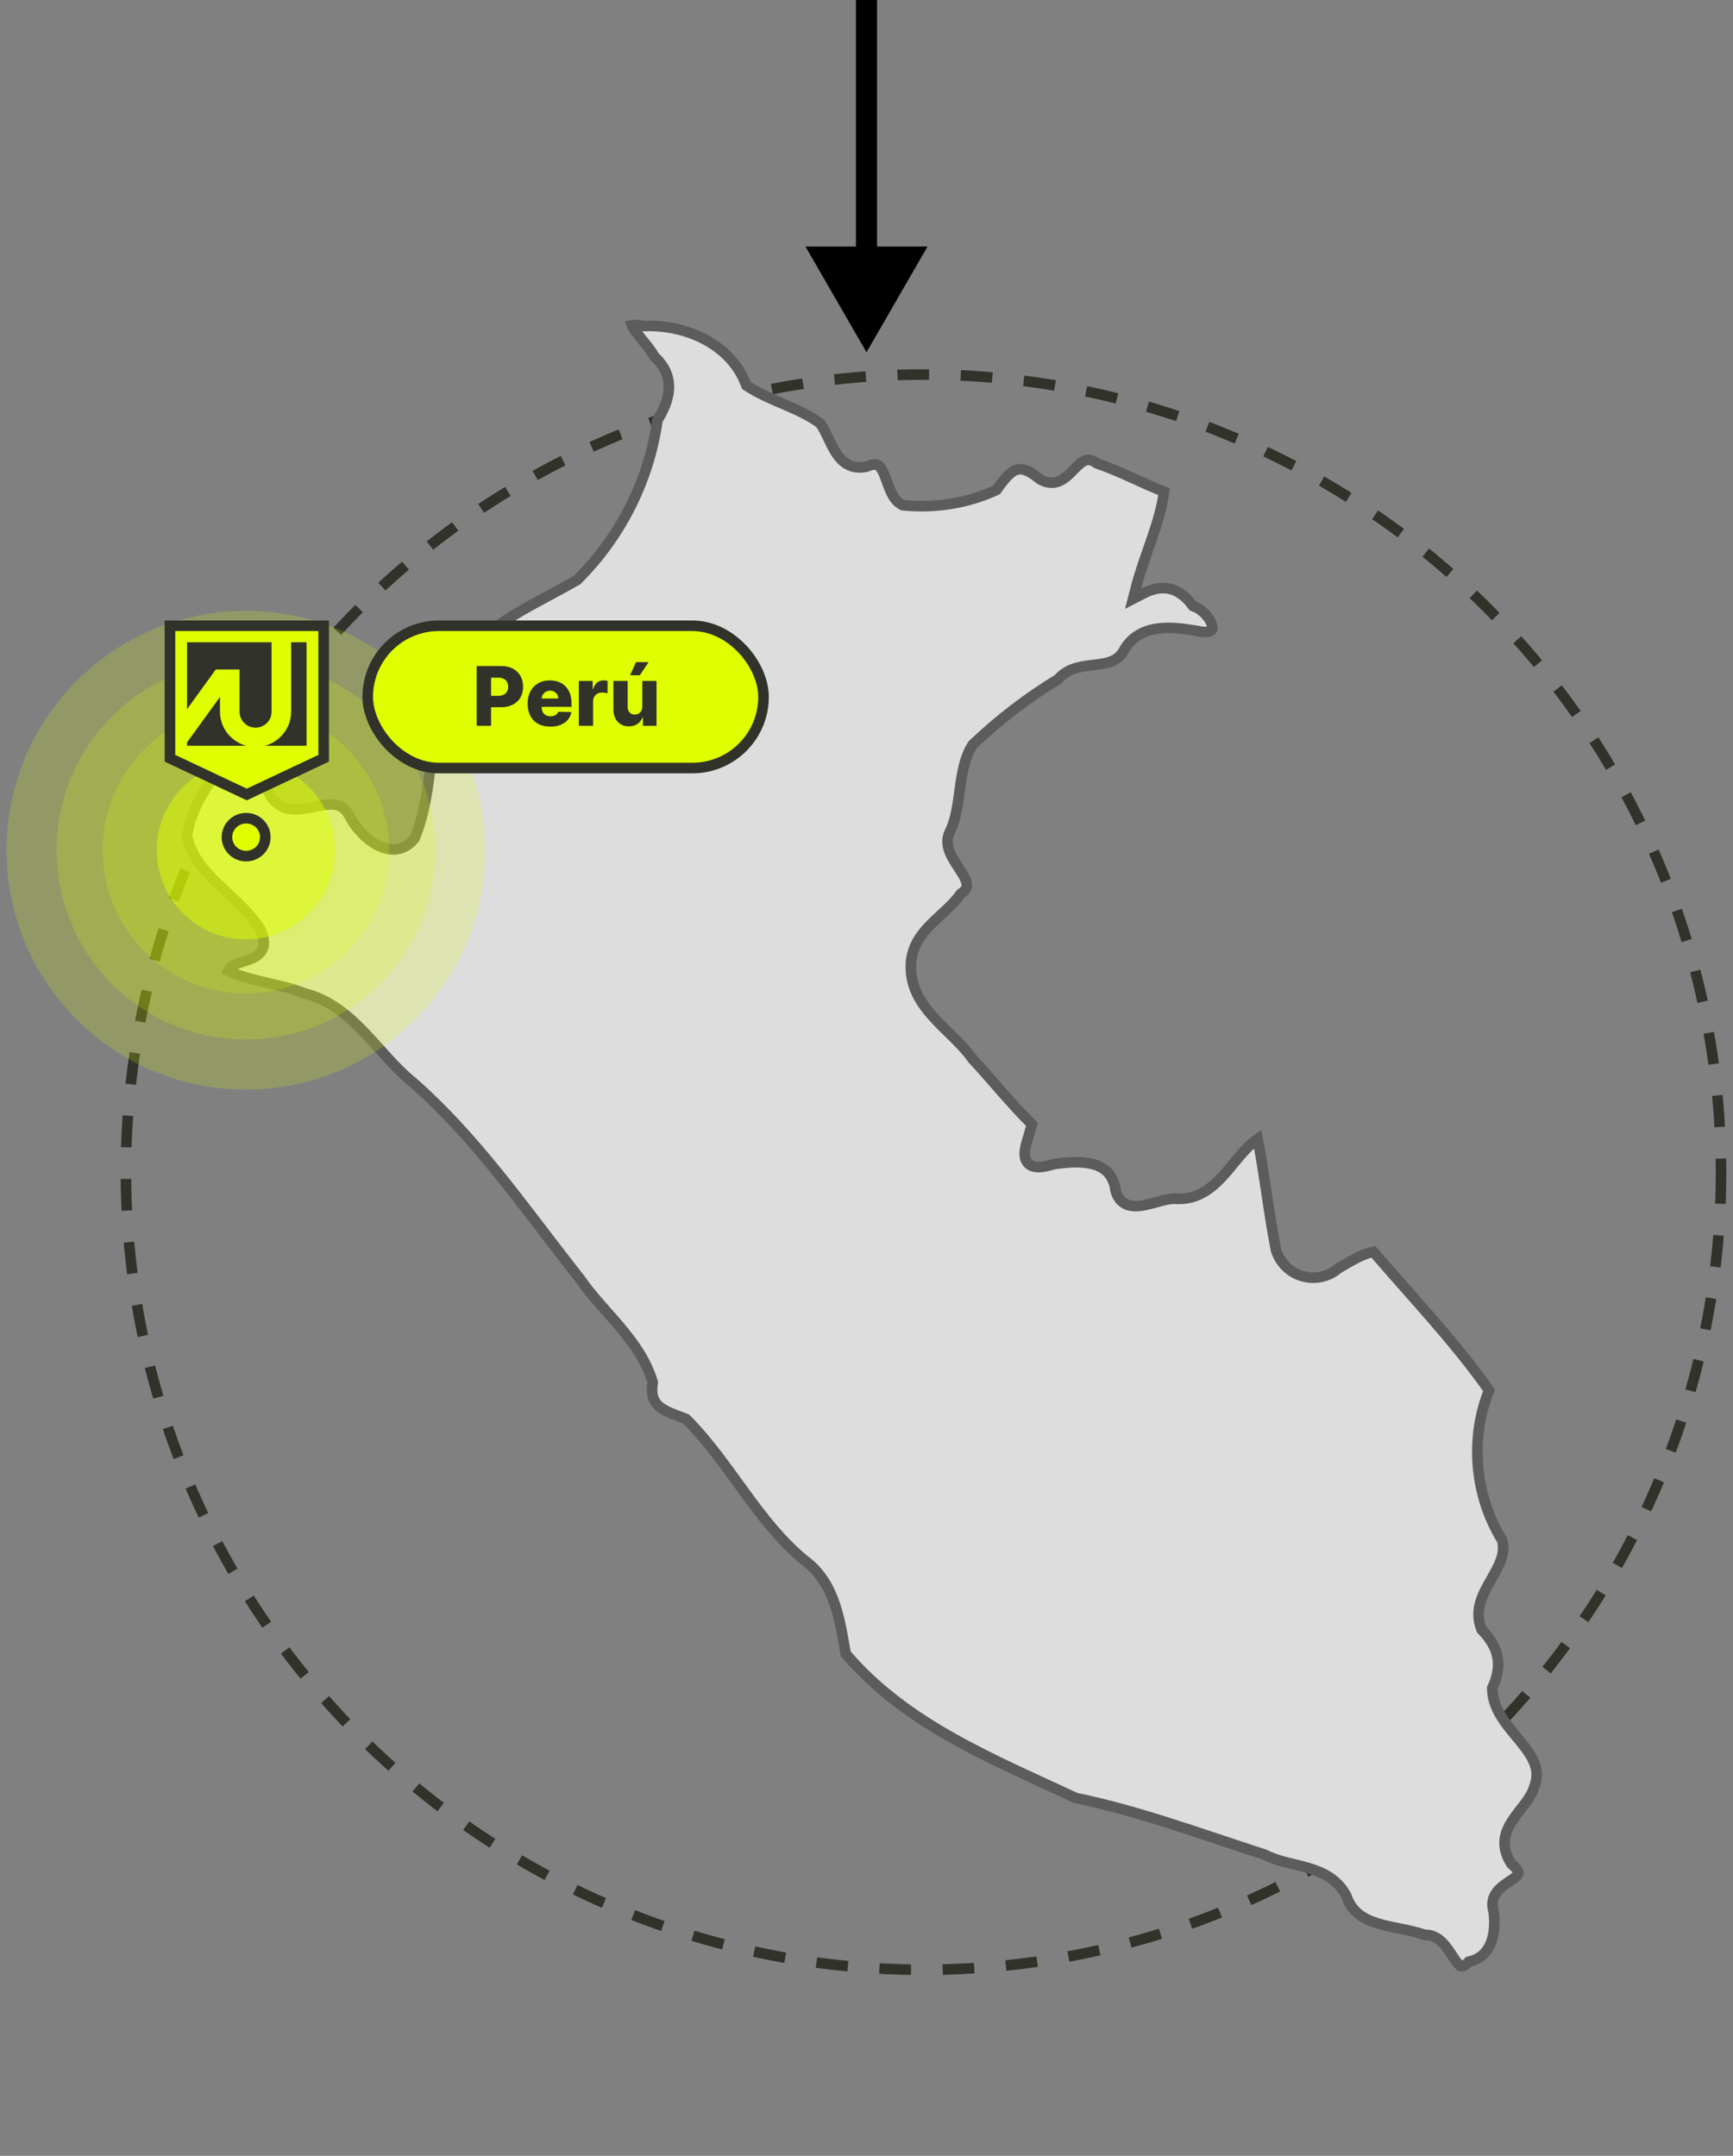 <svg xmlns="http://www.w3.org/2000/svg" width="246" height="306" viewBox="0 0 246 306" fill="none"><rect x="0" y="0" width="246" height="306" fill="#808080" stroke="none"/><circle cx="131.087" cy="166.378" r="113.214" stroke="#31322A" stroke-width="1.5" stroke-dasharray="4.49 4.49"></circle><path d="M89.916 46.149C90.226 46.13 90.693 46.161 91.366 46.273L91.446 46.286L91.526 46.282C97.143 46.041 103.647 48.725 105.855 54.478L105.945 54.714L106.16 54.853C107.845 55.945 109.774 56.733 111.573 57.51C113.367 58.285 115.044 59.055 116.439 60.118C116.794 60.609 117.105 61.217 117.433 61.902C117.767 62.598 118.124 63.384 118.543 64.07C118.964 64.758 119.495 65.43 120.23 65.865C120.992 66.317 121.893 66.468 122.946 66.249L123.023 66.233L123.095 66.202C123.99 65.807 124.418 65.922 124.654 66.068C124.961 66.259 125.238 66.673 125.531 67.378C125.672 67.716 125.8 68.079 125.939 68.468C126.076 68.848 126.222 69.252 126.39 69.635C126.713 70.372 127.183 71.195 128.005 71.633L128.141 71.706L128.293 71.722C132.679 72.174 137.395 71.419 141.289 69.616L141.464 69.535L141.574 69.38C142.102 68.637 142.568 68.028 143.021 67.564C143.474 67.1 143.875 66.821 144.259 66.689C144.941 66.454 145.875 66.594 147.508 67.938L147.553 67.974L147.602 68.003C148.129 68.321 148.65 68.493 149.167 68.516C149.685 68.539 150.146 68.41 150.551 68.207C151.318 67.824 151.967 67.124 152.494 66.584C153.077 65.988 153.54 65.553 154.026 65.367C154.246 65.282 154.463 65.253 154.7 65.292C154.944 65.332 155.254 65.451 155.643 65.725L155.737 65.793L155.848 65.829C157.505 66.382 159.125 67.104 160.779 67.855C162.236 68.516 163.723 69.202 165.243 69.787C164.952 71.955 164.315 74.074 163.585 76.222C162.797 78.538 161.89 80.92 161.266 83.342L160.841 84.992L162.364 84.21C163.697 83.526 164.927 83.331 166.028 83.576C167.126 83.82 168.207 84.524 169.211 85.846L169.344 86.021L169.549 86.102C170.17 86.348 170.75 86.78 171.205 87.289C171.665 87.803 171.956 88.349 172.055 88.787C172.153 89.224 172.047 89.422 171.926 89.518C171.761 89.648 171.303 89.815 170.251 89.615L170.24 89.613L169.544 89.494C167.892 89.22 166.04 88.988 164.333 89.221C162.348 89.492 160.518 90.401 159.394 92.558C158.502 93.917 157.132 94.159 155.361 94.371C153.707 94.57 151.639 94.737 150.199 96.407C145.842 99.041 141.835 102.14 138.137 105.644L138.072 105.706L138.023 105.783C136.88 107.607 136.542 109.874 136.251 112.01C135.953 114.202 135.701 116.276 134.849 118.023C134.304 119.078 134.473 120.128 134.857 121.047C135.226 121.93 135.847 122.809 136.318 123.538C136.83 124.329 137.166 124.944 137.231 125.467C137.259 125.703 137.23 125.91 137.132 126.11C137.03 126.318 136.83 126.562 136.45 126.829L136.351 126.9L136.279 126.999C135.721 127.783 135.017 128.494 134.247 129.216C133.493 129.923 132.65 130.663 131.907 131.441C130.394 133.029 129.137 134.937 129.309 137.733C129.45 140.629 131.046 142.829 132.841 144.743C133.731 145.691 134.725 146.624 135.615 147.514C136.523 148.421 137.356 149.314 138.019 150.26L138.049 150.305L138.087 150.345C140.843 153.307 143.527 156.68 146.484 159.591C146.318 160.237 146.108 160.888 145.911 161.539C145.686 162.281 145.466 163.07 145.457 163.729C145.452 164.067 145.5 164.447 145.693 164.792C145.9 165.165 146.235 165.422 146.652 165.554C147.042 165.676 147.486 165.683 147.958 165.624C148.419 165.566 148.954 165.436 149.573 165.239C151.278 164.997 153.242 164.805 154.9 165.179C155.724 165.365 156.436 165.682 156.996 166.173C157.544 166.654 157.991 167.338 158.243 168.335C158.392 169.542 158.864 170.419 159.729 170.873C160.539 171.297 161.497 171.234 162.327 171.084C163.165 170.932 164.113 170.639 164.899 170.437C165.743 170.219 166.428 170.098 166.948 170.161L166.979 170.164L167.009 170.166C170.265 170.298 172.338 168.381 174.076 166.372C174.983 165.323 175.741 164.324 176.631 163.359C177.236 162.703 177.854 162.122 178.521 161.656C178.993 164.083 179.367 166.537 179.737 169.004C180.159 171.826 180.578 174.665 181.136 177.456L181.146 177.508L181.164 177.558C182.55 181.507 187.181 182.465 190.006 180.01C190.939 179.487 191.761 178.969 192.665 178.514C193.429 178.128 194.183 177.83 194.958 177.685C200.565 184.225 206.475 190.391 211.374 197.347C208.667 204.046 209.245 212.161 213.223 218.61C213.757 220.543 212.789 222.23 211.627 224.264C210.518 226.206 209.217 228.499 210.274 231.189L210.33 231.33L210.436 231.441C211.659 232.722 212.342 233.98 212.573 235.257C212.803 236.535 212.596 237.912 211.897 239.453L211.829 239.602L211.832 239.766C211.865 241.311 212.46 242.654 213.233 243.856C213.994 245.039 214.984 246.16 215.824 247.193C217.564 249.334 218.729 251.179 217.805 253.574L217.793 253.604L217.784 253.635C217.565 254.402 217.117 255.135 216.552 255.904C216.025 256.622 215.311 257.476 214.78 258.262C214.224 259.084 213.739 260.004 213.607 261.052C213.473 262.124 213.718 263.254 214.482 264.466L214.542 264.561L214.628 264.637C215.605 265.493 215.552 265.848 215.531 265.929C215.509 266.011 215.44 266.136 215.253 266.313C215.066 266.49 214.814 266.67 214.498 266.884C213.913 267.278 213.077 267.793 212.522 268.491C212.231 268.857 211.997 269.294 211.902 269.818C211.812 270.316 211.855 270.851 212.041 271.425C212.226 273.012 212.119 274.589 211.6 275.846C211.086 277.092 210.174 278.026 208.686 278.398L208.486 278.449L208.344 278.594C208.02 278.923 207.791 279.05 207.65 279.094C207.538 279.129 207.466 279.118 207.384 279.08C207.274 279.028 207.125 278.912 206.93 278.686C206.738 278.465 206.541 278.183 206.32 277.848C205.9 277.215 205.381 276.364 204.747 275.726C204.119 275.093 203.291 274.579 202.215 274.629C201.18 274.262 200.055 274.021 198.964 273.801C197.795 273.565 196.666 273.351 195.609 273.028C193.529 272.394 191.892 271.393 191.133 269.152L191.112 269.09L191.079 269.031L190.956 268.812C189.651 266.596 187.599 265.684 185.551 265.094C184.532 264.8 183.381 264.553 182.403 264.296C181.38 264.028 180.43 263.724 179.585 263.277L179.524 263.245L179.459 263.223L177.802 262.686C169.543 259.983 161.245 256.965 152.7 255.206C141.013 249.738 128.632 244.816 120.056 234.742C119.645 232.485 119.274 229.995 118.502 227.712C117.701 225.347 116.445 223.119 114.193 221.467C110.908 218.772 108.291 215.381 105.711 211.844C103.146 208.328 100.605 204.65 97.521 201.537L97.402 201.417L97.244 201.356L96.153 200.944C95.807 200.812 95.477 200.682 95.157 200.544C94.527 200.271 94.009 199.991 93.606 199.656C93.213 199.33 92.926 198.95 92.755 198.458C92.581 197.957 92.51 197.29 92.634 196.373L92.656 196.215L92.609 196.058C91.695 193.06 89.889 190.579 87.953 188.286C85.984 185.953 83.943 183.874 82.323 181.513L82.308 181.491L82.291 181.47L80.891 179.688C73.921 170.738 67.277 161.234 58.638 153.663L58.626 153.652L58.612 153.641L58.156 153.262C57.099 152.359 56.106 151.339 55.119 150.267C54.009 149.06 52.871 147.746 51.715 146.541C49.393 144.122 46.787 141.906 43.291 141.021C41.338 140.247 39.302 139.83 37.384 139.381C35.633 138.97 33.958 138.528 32.376 137.777C32.534 137.46 32.79 137.231 33.131 137.036C33.687 136.718 34.345 136.55 35.115 136.289C35.793 136.058 36.653 135.726 37.118 134.997C37.627 134.199 37.531 133.182 36.978 131.961L36.955 131.911L36.925 131.865L36.612 131.394C35 129.074 32.712 127.197 30.813 125.349C28.771 123.36 27.087 121.339 26.534 118.604C26.949 115.905 28.139 113.514 29.665 111.252C31.218 108.95 33.059 106.861 34.774 104.687C35.501 103.983 36.097 103.452 36.585 103.114C37.097 102.759 37.331 102.73 37.385 102.734C37.389 102.737 37.397 102.743 37.406 102.754C37.451 102.805 37.526 102.926 37.605 103.17C37.762 103.666 37.87 104.473 37.904 105.692L37.905 105.724L37.908 105.755C37.978 106.369 37.933 107.066 37.864 107.851C37.797 108.609 37.707 109.455 37.721 110.263C37.735 111.076 37.853 111.927 38.251 112.703C38.66 113.5 39.334 114.159 40.345 114.621L40.397 114.645L40.451 114.662C41.425 114.946 42.422 114.887 43.335 114.75C43.794 114.681 44.252 114.588 44.685 114.501C45.127 114.412 45.543 114.329 45.947 114.269C46.766 114.146 47.441 114.135 48.012 114.325C48.48 114.48 48.943 114.793 49.371 115.439L49.552 115.737C50.333 117.297 51.796 118.987 53.452 119.893C54.294 120.354 55.237 120.64 56.19 120.546C57.165 120.451 58.059 119.967 58.793 119.056L58.857 118.976L58.897 118.88C60.323 115.408 60.776 111.587 61.221 107.875C61.669 104.126 62.107 100.484 63.447 97.183C65.088 93.353 67.927 90.652 71.252 88.403C74.623 86.123 78.337 84.397 81.849 82.365L81.931 82.318L81.997 82.252C88.008 76.251 92.095 68.387 93.336 59.617C94.165 58.288 94.852 56.794 94.942 55.255C95.034 53.649 94.471 52.064 92.932 50.657C92.556 49.972 91.977 49.236 91.44 48.574C90.84 47.834 90.291 47.18 89.947 46.636C89.818 46.432 89.743 46.28 89.703 46.174C89.754 46.164 89.823 46.154 89.916 46.149Z" fill="#DDDDDD" stroke="#5C5C5C" stroke-width="1.5"></path><circle cx="34.91" cy="120.68" r="33.978" fill="#DFFF00" fill-opacity="0.2"></circle><circle cx="34.91" cy="120.679" r="26.869" fill="#DFFF00" fill-opacity="0.2"></circle><circle cx="34.91" cy="120.679" r="20.33" fill="#DFFF00" fill-opacity="0.2"></circle><circle cx="34.91" cy="120.679" r="12.653" fill="#DFFF00" fill-opacity="0.5"></circle><rect x="52.2" y="88.823" width="56.183" height="20.193" rx="10.096" fill="#DFFF00" stroke="#31322A" stroke-width="1.5"></rect><path d="M67.661 103.017V94.538H71.163C71.798 94.538 72.346 94.663 72.807 94.911C73.27 95.157 73.628 95.5 73.879 95.942C74.13 96.381 74.256 96.891 74.256 97.474C74.256 98.059 74.127 98.571 73.871 99.01C73.617 99.446 73.254 99.784 72.782 100.024C72.31 100.264 71.75 100.384 71.101 100.384H68.94V98.769H70.72C71.029 98.769 71.287 98.716 71.494 98.608C71.704 98.5 71.863 98.35 71.97 98.157C72.078 97.961 72.132 97.733 72.132 97.474C72.132 97.211 72.078 96.985 71.97 96.795C71.863 96.602 71.704 96.453 71.494 96.348C71.285 96.243 71.027 96.19 70.72 96.19H69.71V103.017H67.661ZM78.113 103.137C77.448 103.137 76.874 103.006 76.391 102.744C75.91 102.479 75.541 102.102 75.281 101.613C75.025 101.122 74.896 100.538 74.896 99.862C74.896 99.205 75.026 98.631 75.285 98.14C75.545 97.646 75.91 97.263 76.382 96.989C76.854 96.713 77.41 96.575 78.051 96.575C78.503 96.575 78.917 96.646 79.293 96.786C79.668 96.927 79.992 97.135 80.266 97.412C80.539 97.688 80.751 98.028 80.903 98.434C81.055 98.837 81.131 99.299 81.131 99.821V100.326H75.604V99.15H79.247C79.244 98.935 79.193 98.743 79.094 98.575C78.995 98.406 78.858 98.275 78.684 98.181C78.513 98.085 78.316 98.037 78.092 98.037C77.866 98.037 77.663 98.088 77.484 98.19C77.304 98.289 77.162 98.426 77.057 98.6C76.952 98.771 76.897 98.965 76.892 99.183V100.38C76.892 100.639 76.943 100.867 77.045 101.063C77.147 101.256 77.292 101.406 77.48 101.514C77.667 101.622 77.891 101.676 78.15 101.676C78.329 101.676 78.492 101.651 78.639 101.601C78.785 101.551 78.91 101.478 79.015 101.382C79.12 101.285 79.199 101.166 79.251 101.026L81.11 101.079C81.033 101.496 80.863 101.859 80.601 102.168C80.341 102.475 80.001 102.713 79.578 102.884C79.156 103.053 78.668 103.137 78.113 103.137ZM82.165 103.017V96.658H84.131V97.817H84.197C84.313 97.398 84.502 97.086 84.764 96.882C85.027 96.675 85.332 96.571 85.679 96.571C85.773 96.571 85.87 96.578 85.969 96.592C86.069 96.603 86.161 96.621 86.246 96.646V98.405C86.15 98.372 86.023 98.346 85.866 98.326C85.711 98.307 85.573 98.297 85.452 98.297C85.212 98.297 84.995 98.351 84.802 98.459C84.611 98.564 84.461 98.711 84.35 98.902C84.243 99.09 84.189 99.31 84.189 99.564V103.017H82.165ZM91.174 100.272V96.658H93.194V103.017H91.265V101.833H91.199C91.058 102.222 90.818 102.531 90.478 102.76C90.142 102.986 89.735 103.1 89.257 103.1C88.824 103.1 88.443 103 88.115 102.802C87.786 102.603 87.531 102.325 87.349 101.969C87.167 101.611 87.074 101.191 87.071 100.711V96.658H89.096V100.314C89.099 100.659 89.19 100.93 89.369 101.129C89.548 101.328 89.793 101.427 90.102 101.427C90.303 101.427 90.484 101.383 90.644 101.295C90.807 101.204 90.935 101.072 91.029 100.901C91.126 100.728 91.174 100.518 91.174 100.272ZM89.444 95.851L90.28 93.984H92.072L90.822 95.851H89.444Z" fill="#31322A"></path><g clip-path="url(#clip0_89_400)"><path d="M45.942 88.823V107.629L35.033 112.771L24.126 107.629V88.823H45.942Z" fill="#DFFF00" stroke="#31322A" stroke-width="1.5"></path><path d="M31.226 101.029V98.923L26.551 105.376V105.852H34.938C32.802 105.268 31.227 103.331 31.227 101.03L31.226 101.029Z" fill="#31322A"></path><path d="M34.003 95.03V101.029C34.003 102.273 35.023 103.284 36.277 103.284C37.531 103.284 38.551 102.273 38.551 101.029V91.163H26.551V100.658L30.629 95.03H34.003Z" fill="#31322A"></path><path d="M41.327 91.163V101.029C41.327 103.33 39.753 105.268 37.617 105.851H43.517V91.163H41.327Z" fill="#31322A"></path><path d="M34.938 116.134C36.447 116.134 37.66 117.346 37.66 118.827C37.66 120.307 36.447 121.519 34.938 121.519C33.428 121.519 32.216 120.307 32.216 118.827C32.216 117.346 33.428 116.134 34.938 116.134Z" fill="#DFFF00" stroke="#31322A" stroke-width="1.5"></path></g><path d="M123 50L114.34 35L131.66 35L123 50ZM123 0L124.5 0L124.5 36.5H123L121.5 36.5L121.5 0L123 0Z" fill="black"></path><defs><clipPath id="clip0_89_400"><rect width="23.316" height="34.196" fill="white" transform="translate(23.376 88.073)"></rect></clipPath></defs></svg>